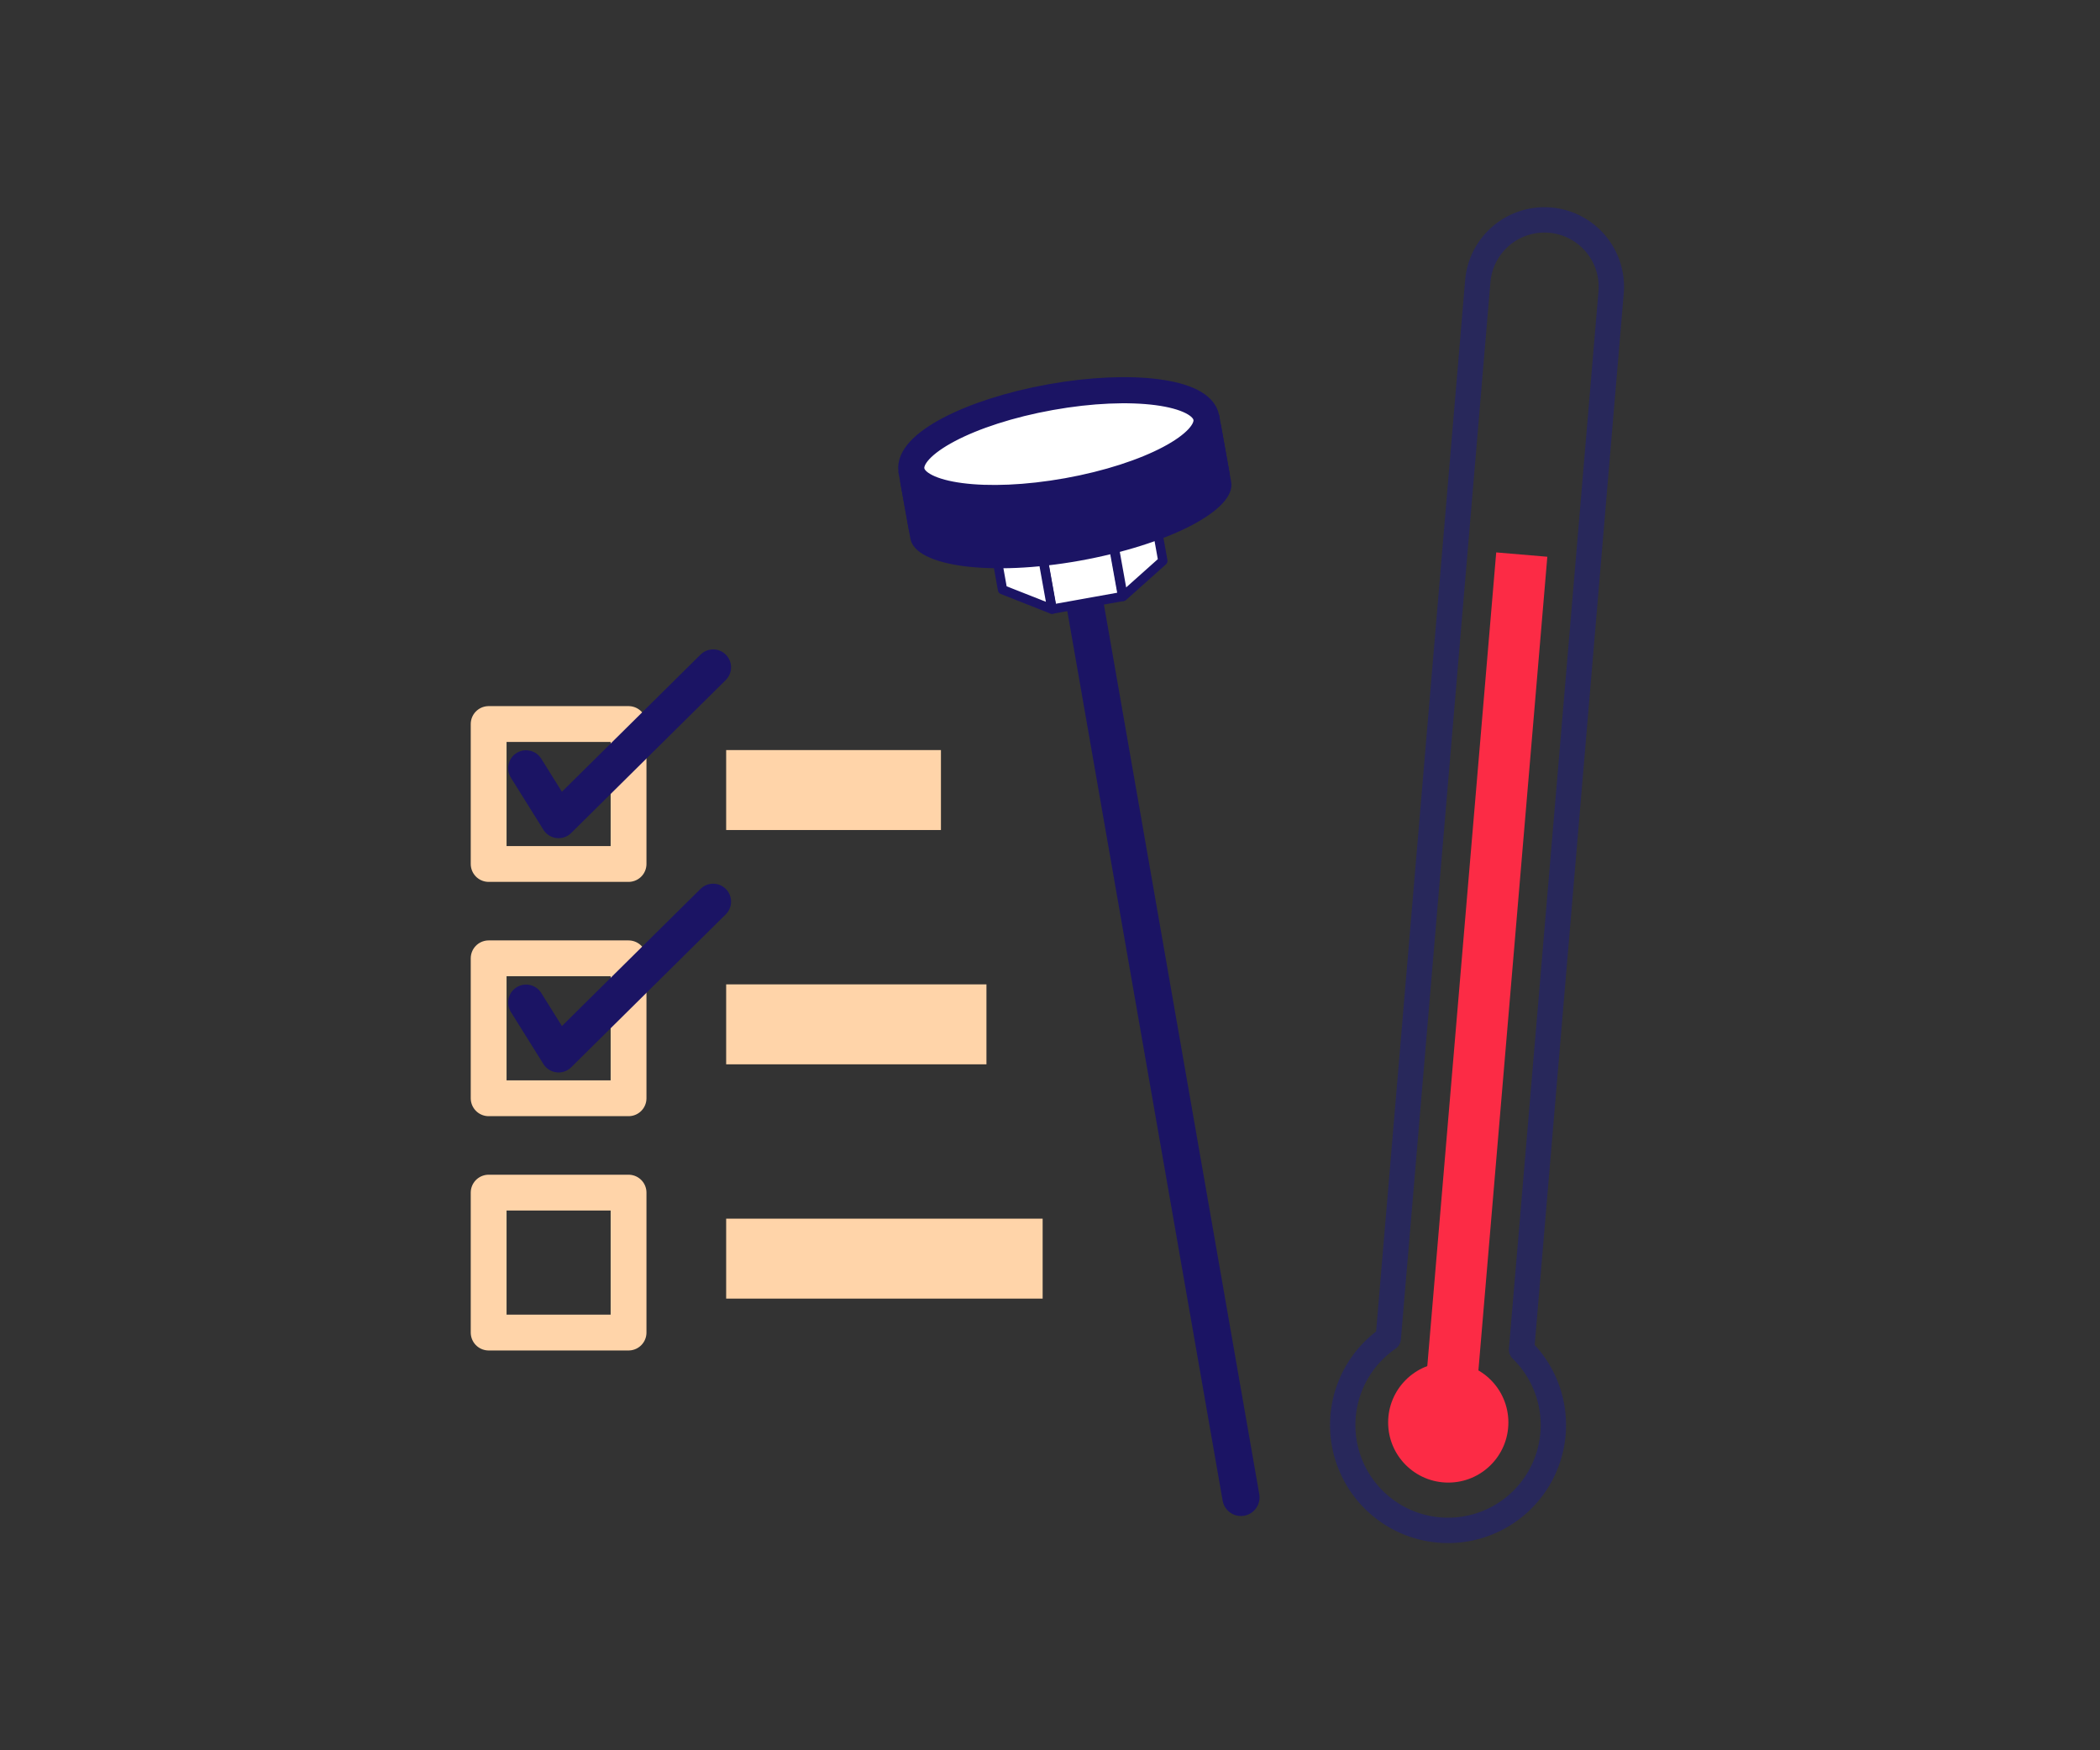 <svg id="Esiplaan" xmlns="http://www.w3.org/2000/svg" viewBox="0 0 600 500"><rect x="0" y="0" width="600" height="500" fill="#333333" stroke="none"/><defs><style>.cls-1,.cls-2,.cls-4,.cls-8,.cls-9{fill:none;}.cls-1{stroke:#ffd4a9;}.cls-1,.cls-2,.cls-4,.cls-7{stroke-linecap:round;}.cls-1,.cls-2,.cls-5,.cls-8,.cls-9{stroke-linejoin:round;}.cls-1,.cls-2{stroke-width:10.236px;}.cls-2,.cls-4,.cls-5,.cls-7{stroke:#1b1464;}.cls-3{fill:#ffd4a9;}.cls-4,.cls-7{stroke-miterlimit:10;}.cls-4{stroke-width:10.629px;}.cls-5,.cls-7{fill:#fff;}.cls-5{stroke-width:2.657px;}.cls-6{fill:#1b1464;}.cls-7{stroke-width:7.464px;}.cls-8{stroke:#28285b;stroke-width:7.244px;}.cls-9{stroke:#fc2b45;stroke-width:14.656px;}.cls-10{fill:#fc2b45;}</style></defs><rect class="cls-1" x="139.614" y="206.834" width="39.973" height="39.973"/><polyline class="cls-2" points="150.304 219.448 159.6 234.322 203.756 190.63"/><rect class="cls-3" x="207.475" y="214.271" width="61.364" height="22.84"/><rect class="cls-1" x="139.614" y="273.765" width="39.973" height="39.973"/><polyline class="cls-2" points="150.304 286.379 159.6 301.253 203.756 257.562"/><rect class="cls-3" x="207.475" y="281.202" width="74.368" height="22.84"/><rect class="cls-1" x="139.614" y="340.696" width="39.973" height="39.973"/><rect class="cls-3" x="207.475" y="348.133" width="90.424" height="22.84"/><line class="cls-4" x1="308.782" y1="165.65" x2="354.558" y2="427.76"/><rect class="cls-5" x="298.871" y="154.359" width="20.441" height="17.988" transform="translate(-24 57.184) rotate(-10.177)"/><polygon class="cls-5" points="320.874 170.376 332.24 160.231 330.471 150.377 317.695 152.671 320.874 170.376"/><polygon class="cls-5" points="300.555 174.022 286.436 168.452 284.667 158.599 297.376 156.317 300.555 174.022"/><path class="cls-6" d="M259.627,151.189c1.44,8.021,23.159,10.834,48.345,6.313s44.752-14.469,43.312-22.49L348.322,118.514l-91.657,16.177Z"/><path class="cls-6" d="M260.108,153.871c1.44,8.021,23.159,10.834,48.345,6.313S353.205,145.715,351.765,137.694l-2.962-16.498-91.657,16.177Z"/><ellipse class="cls-7" cx="302.542" cy="126.871" rx="42.789" ry="13.627" transform="translate(-17.657 55.453) rotate(-10.177)"/><path class="cls-8" d="M434.733,385.547,460.317,83.543a19.113,19.113,0,0,0-17.432-20.658h0a19.113,19.113,0,0,0-20.658,17.431L396.644,382.32a30.091,30.091,0,1,0,38.09,3.227Z"/><line class="cls-9" x1="415.058" y1="391.378" x2="434.792" y2="158.425"/><circle class="cls-10" cx="413.789" cy="406.35" r="17.178"/></svg>
